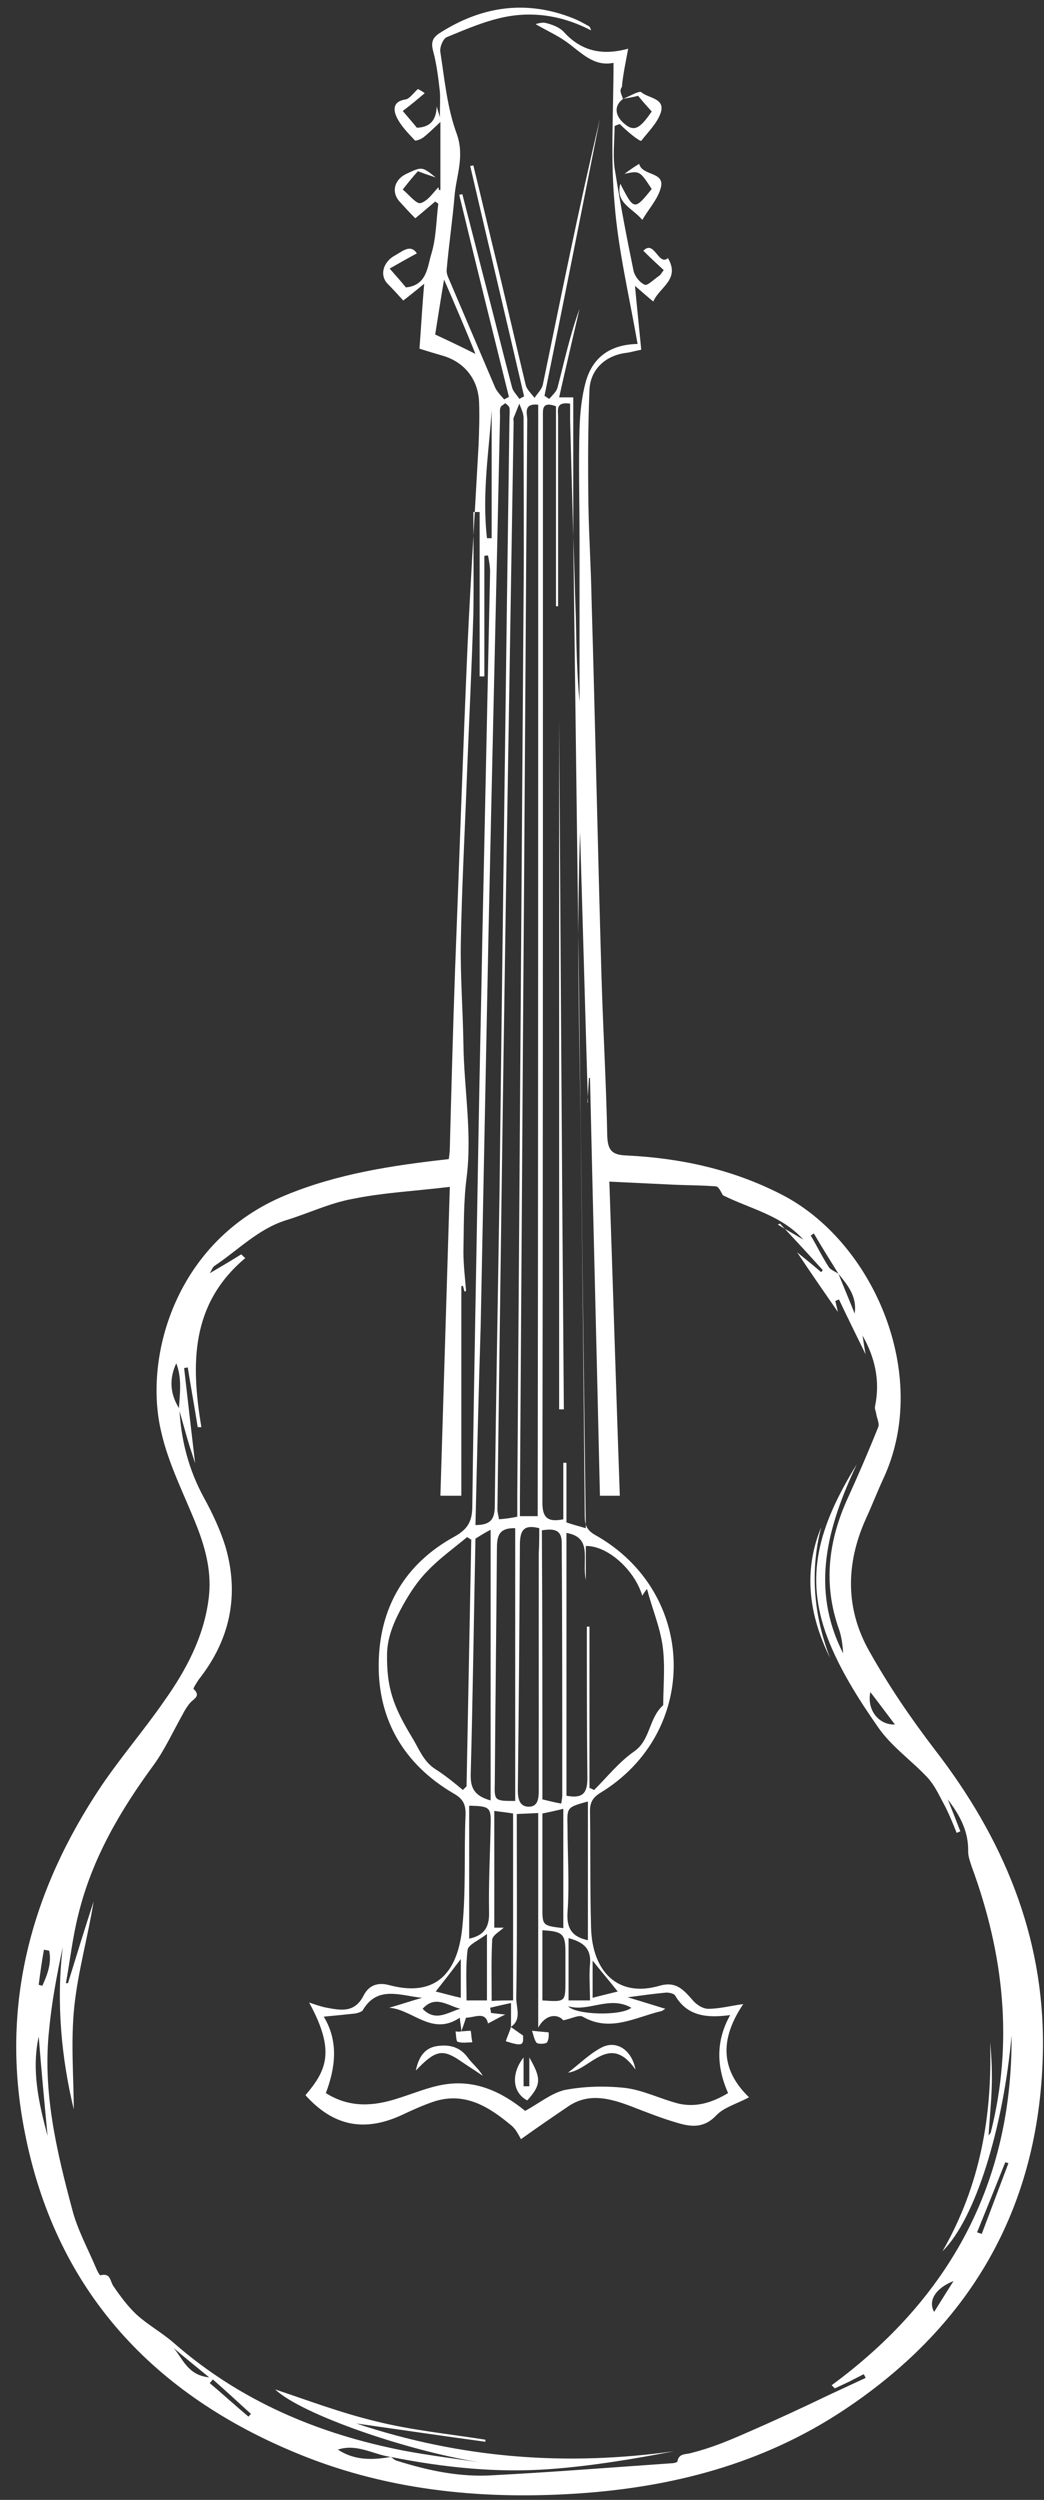 <?xml version="1.0" encoding="UTF-8" standalone="no"?><svg xmlns="http://www.w3.org/2000/svg" xmlns:xlink="http://www.w3.org/1999/xlink" fill="#ffffff" height="477.5" preserveAspectRatio="xMidYMid meet" version="1" viewBox="-3.1 -1.6 199.6 477.5" width="199.6" zoomAndPan="magnify"><rect x="-3.1" y="-1.6" width="199.6" height="477.5" fill="#333333" stroke="none"/><g id="change1_1"><path d="M116,17.3c1.2-0.5,3.1-1.6,3.5-1.3c1.3,1.2,4.7,1.1,3.7,4c-0.7,2-2.4,3.6-3.7,5.3c-0.1,0.1-1-0.5-1.5-0.9 c-0.9-0.7-1.8-1.5-2.6-2.3c-0.3,0.1-0.7,0.2-1,0.4c0,2.9-0.4,5.8,0.1,8.6c1,6.3,2.2,12.6,3.5,18.9c0.2,1.1,1.2,2.4,2.2,2.8 c0.5,0.2,1.8-1.1,2.7-1.7c0.3-0.2,0.5-0.6,0.9-1.1c-1.3-1.2-2.6-2.4-3.9-3.7c2.1-2.2,2.9,3,4.7,1.4c2.4,4.1-1.6,5.5-2.8,8.3 c-1.1-0.9-2.1-1.8-3.5-3c0.4,4.3,0.8,8.1,1.2,12.2c-1.1,0.2-2,0.5-2.9,0.6c-3.9,0.5-6.8,3.1-7,7c-0.3,7.4-0.3,14.8-0.2,22.2 c0.1,6,0.5,12,0.6,17.9c0.7,24,1.2,48.1,1.9,72.1c0.3,10.1,0.9,20.3,1.1,30.4c0.1,2.7,0.9,3.6,3.6,3.7c10.3,0.5,20.2,2.6,29.6,7.4 c17.6,8.9,28.8,34.5,19.6,54.3c-1.2,2.6-2.2,5.2-3.4,7.8c-3.8,8.5-3.9,17.1,0.7,25.2c3.7,6.6,8,12.9,12.6,18.9 c12.9,16.7,20.8,35.3,20.6,56.7c-0.3,29.8-13.3,52.9-38,69.3c-15.5,10.3-32.8,14.8-51.2,16c-18.7,1.2-37-0.7-54.4-8.1 C25.2,455,7.3,435,1.6,405.5c-4.7-24,1.2-45.9,14.7-66c3.8-5.6,8.2-10.7,12-16.2c4.2-5.9,7.6-12.3,8.5-19.6 c0.6-4.8-0.5-9.2-2.2-13.6c-2.4-6.1-5.5-12-6.9-18.3c-3.4-14.4,2.9-36.5,23.8-45.1c9.9-4.1,20.4-5.7,31.2-6.9 c0.1-0.7,0.2-1.4,0.2-2.1c0.3-11.3,0.6-22.6,1-33.9c0.8-20.8,1.5-41.5,2.4-62.3c0.6-12.7,1.4-25.4,2.1-38.1c0.1-2.7,0.2-5.3,0.1-8 c-0.1-4.5-2.8-7.9-7.1-9.1c-1.4-0.4-2.7-0.8-4.3-1.3c0.3-3.9,0.5-7.8,0.9-12.4c-1.6,1.3-2.8,2.3-4,3.2c-1-1.1-2-2.2-3-3.2 c-1.6-1.7-0.8-4.2,1.4-5.4c1.6-0.9,3-2.2,4.2-0.4c-1.5,0.8-3.1,1.7-5.2,2.9c1.4,1.6,2.3,2.6,3.1,3.6c4.1-0.4,4.1-4,4.9-6.5 c0.9-3,0.9-6.3,1.3-9.5c-0.2-0.1-0.4-0.3-0.6-0.4c-1.3,1.1-2.6,2.2-3.8,3.2c-1.1-1.1-2.1-2.2-3.1-3.3c-1.5-1.8-0.9-4.1,1.4-5.2 c3-1.4,3-1.4,5.6,0.7c-1.5-0.5-2.4-0.8-3.4-1.2c-0.9,1-1.8,2.1-2.9,3.5c1.2,1,2.6,2.8,3.4,2.6c1.4-0.4,2.4-2,3.4-3 c0-0.2,0.1,0.2,0.1,0.5c0.1,0,0.2,0,0.3,0c0-4,0-8,0-13c-1.4,1.3-2.3,2.2-3.2,2.9c-0.5,0.4-1.6,0.8-1.7,0.6 c-1.3-1.4-2.6-2.7-3.4-4.3c-0.7-1.4-0.9-3.1,1.6-3.5c0.8-0.1,1.5-1.2,2.4-2c0.6,0.3,1.2,0.7,1.3,0.8c-1.3,1.1-2.6,2.2-4.2,3.4 c1.1,1.3,1.9,2.2,2.7,3.2c2.7-0.1,3.7-1.6,3.8-4.1c0.1,0.5,0.3,1,0.6,2.1c0-2.1,0.1-3.5,0-4.9c-0.3-2.6-0.6-5.2-1.3-7.8 c-0.5-1.9,0.1-2.7,1.6-3.6c8-5,16.4-6.1,25.2-2.6c1,0.4,1.9,0.9,2.8,1.4c0.3,0.1,0.5,0.4,0.6,0.9c-5-2.6-10.3-3.6-15.7-2.7 c-4.1,0.7-8,2.4-11.9,4c-0.7,0.3-1.4,2-1.2,2.9c0.8,5.2,1.3,10.6,3.1,15.5c1.6,4.4-0.1,8.1-0.4,12c-0.4,4.7-1.1,9.4-1.5,14 c-0.1,0.7,0.3,1.5,0.6,2.2c2.9,6.8,5.8,13.6,8.7,20.4c0.4,0.8,1.1,1.5,1.7,2.2c0.3-0.2,0.6-0.3,0.9-0.5 c-3.2-12.9-6.4-25.7-9.5-38.6c0.2,0,0.4-0.1,0.6-0.1c1.3,5.1,2.6,10.1,3.9,15.2c1.9,7.2,3.7,14.5,5.6,21.7c0.2,0.8,0.9,1.4,1.4,2.2 c0.3-0.2,0.6-0.3,0.9-0.5c-3.4-14.7-6.9-29.3-10.3-44c0.2,0,0.4-0.1,0.6-0.1c1.6,6.5,3.1,13,4.7,19.5c1.8,7.5,3.5,14.9,5.3,22.4 c0.2,0.9,1.1,1.7,1.7,2.5c0.5-0.8,1.4-1.6,1.6-2.6c3.5-16.9,6.9-33.9,10.9-50.7c-3.5,17.6-7,35.3-10.6,52.9 c0.3,0.2,0.6,0.4,0.9,0.6c0.6-0.7,1.4-1.4,1.6-2.2c1.3-5,2.4-10.1,4.2-15c-1.3,5.6-2.6,11.1-3.9,16.9c1,0,1.8,0,2.7,0 c0,8.9,0,17.7,0,26.6c-0.2-7.4-0.4-14.8-0.6-22.2c0-1.1,0-2.2,0-3.2c-2.8-0.4-2.3,1.2-2.3,2.5c0,12.1,0,24.1,0,36.2 c-0.1,0-0.3,0-0.4,0c0-12.8,0-25.6,0-38.2c-2.7-1-2.5,0.6-2.5,1.9c0,11.9,0,23.8,0,35.6c0,57.3,0,114.6-0.1,171.9 c0,2.9,1,3.8,4,3.2c0-3.6,0-7.2,0-10.8c0.2,0,0.4,0,0.6,0c0,3.8,0,7.6,0,11.4c1.2,0.4,2.3,0.7,3.7,1.1 c-0.8-63.4-1.6-126.4-2.4-189.5c0.2,5.2,0.3,10.4,0.5,15.6c0.1,5.4,0.2,10.7,0.7,16c0-10.4,0-20.9,0-31.3c0-6.9-0.2-13.9,0-20.8 c0.1-3,0.4-6.1,1.2-9c1.3-4.6,4.6-7.1,9.9-7.2c-1.6-9.2-3.7-17.9-4.4-26.8c-0.8-8.8-0.2-17.7-0.2-26.9c-3.8,0.8-6.2-2-9-4 c-1.8-1.3-3.9-2.2-5.9-3.4c0.4-0.1,1.3-0.4,2-0.2c1.2,0.3,2.5,0.8,3.3,1.6c3.3,3.7,7.3,4.7,12.4,3.3c-0.5,2.7-1,5-1.2,7.3 C115.2,15.8,115.8,16.5,116,17.3c-1.7,1.3-1.5,3-0.1,4.4c2.1,2,3.2,1.5,5.6-2c-0.9-1-1.8-2-2.6-3C117.8,17,116.9,17.1,116,17.3z M157.2,241.7c1,2.5,2.1,5.1,3.1,7.6C160.8,246.1,159,243.9,157.2,241.7c-1.6-2.6-3.2-5.1-4.7-7.7c-0.2,0.1-0.4,0.3-0.6,0.4 c1.2,2,2.2,4.1,3.5,6.1C155.8,241,156.6,241.3,157.2,241.7z M85.1,386.4L85.1,386.4c0-0.7-0.2-1.5-0.3-2.6c-5.3,3.6-9-1.6-13.5-1.9 c2.1-0.6,4.2-1.3,6.3-1.9c-4.1-0.4-8.5-2.4-11.3,2.3c-0.2,0.4-1,0.6-1.5,0.7c-1.9,0.2-3.8,0.4-6,0.6c2.9,4.8,2.2,9.8,0.4,14.6 c4.6,2.9,9.2,2.5,13.8,1c2.9-0.9,5.7-2.1,8.6-2.6c6.1-1.1,11.3,1.4,15.7,5c2.6-1.4,5-3.4,7.6-4c3.7-0.7,7.6-0.8,11.4-0.4 c3.5,0.4,6.8,2.1,10.3,3c3.4,0.8,6.5-0.2,9.5-2c-2.2-5-2.4-9.9,0.4-14.9c-4.5,0.6-8.2,0.2-10.5-3.7c-0.2-0.4-1.1-0.6-1.7-0.6 c-2.2,0.2-4.4,0.5-7.4,0.9c2.7,0.8,4.9,1.5,7.2,2.2c-0.5,0.3-0.7,0.5-1,0.5c-4.9,1.2-9.6,4-14.8,1c-0.7-0.4-2.2,0.4-3.7,0.7 c-1.1-1.3-3.4-1.2-4.8,1.4c0-14,0-27.5,0-41c-1.4,0.1-2.5,0.1-4.1,0.2c0,11.9,0.1,23.5-0.1,35.2c0,1.8,1.1,4.1-1.1,5.5l0.1,0.1 c0-1.5,0-2.9,0-4.7c-1.5,0.3-2.7,0.6-4,0.9c0.1,0.3,0.1,0.7,0.2,1c0.9,0.1,1.7,0.2,2.7,0.3c-1.3,0.6-2.3,1.2-3.3,1.7 c-0.5-2.4-2.6-1.1-4.2-1.1C85.7,384.7,85.4,385.6,85.1,386.4z M71.6,467.7c-3.4-0.5-6.5-2.6-10.1-1.4 C64.7,468.4,68.1,468.3,71.6,467.7c0.4,0.2,0.7,0.6,1.1,0.7c6,1.9,12.1,3.2,18.4,2.8c11.4-0.6,22.8-1.5,34.3-2.3c0.4,0,1-0.2,1-0.3 c0.3-1.7,1.6-1.3,2.8-1.7c3.6-0.9,7-2.3,10.4-3.8c5.3-2.3,10.5-4.7,15.7-7.2c2.4-1.1,4.7-2.2,7.1-3.3c-0.1-0.2-0.2-0.5-0.4-0.7 c-0.9,0.5-1.8,0.9-2.7,1.4c-0.9,0.4-1.9,0.9-2.8,1.3c-0.2-0.2-0.4-0.4-0.6-0.6c22.6-16.6,34.6-38.7,34.4-66.8 c-1.6,17.7-6.9,35-13.2,41.2c7.3-12.7,9.5-26,9.1-39.9c0.3,3,0.4,5.9,0.3,8.8c-0.1,2.9-0.4,5.8-0.6,9c0.3-0.4,0.4-0.5,0.4-0.5 c4.4-17.3,2.5-34.2-3.6-50.8c-0.3-0.9-0.7-2-0.7-2.9c0.1-3.9-1.6-7-3.9-10c0.8,2,1.6,4,2.4,6.1c-0.2,0.1-0.5,0.2-0.7,0.3 c-0.8-2-1.6-4-2.6-5.8c-0.9-1.7-1.7-3.4-3-4.8c-3.1-3.3-7-6-9.5-9.7c-3.7-5.3-7.3-11-9.6-17c-4.4-11.6-1.8-21.1,5.6-33.1 c-5.5,11.7-9,23.6-2.6,36.1c-0.1-1.6-0.3-3.2-0.8-4.6c-3.1-8.7-2-17.1,1.8-25.3c2-4.4,3.9-8.8,5.7-13.3c0.3-0.7-0.3-1.8-0.4-2.7 c-0.1-0.4-0.3-0.9-0.2-1.3c1-4.8,0-9.3-2.4-13.5c0.2,1.1,0.3,2.1,0.6,3.6c-1.8-3.7-3.5-7.1-5.1-10.5c-0.2,0.1-0.5,0.2-0.7,0.3 c0.2,0.8,0.4,1.7,0.5,2.1c-2.5-3.6-5.2-7.5-7.8-11.4c1.5,1.2,3.1,2.5,4.6,3.8c0.1-0.1,0.2-0.3,0.3-0.4c-2.7-3-5.4-5.9-8.2-8.9 c-0.1,0.1-0.2,0.1-0.4,0.2c1.6,1,3.3,1.9,4.9,2.9c-4.2-4.7-10.2-5.9-15.4-8.5c-0.4-0.7-0.8-1.7-1.4-1.7c-2.6-0.2-5.2-0.2-7.7-0.3 c-4.2-0.2-8.3-0.4-12.6-0.6c0.7,20.3,1.3,40.1,2,60c-1.6,0-2.6,0-3.8,0c-0.6-26.7-1.3-53.2-1.9-79.8c-0.1,0-0.2,0-0.2,0 c-0.1,1.6-0.2,3.2-0.3,4.7c0,0,0.1,0,0.1,0c-0.5-17.2-1-34.4-1.5-51.7c-0.3,9.3-0.4,18.6-0.3,27.9c0.1,11.9,0.4,23.7,0.5,35.6 c0.3,22.4,0.5,44.8,0.7,67.2c0,1.7,0.4,2.7,2,3.6c19.6,11,20.1,37.7,0.9,49.3c-1.4,0.9-1.9,1.8-1.9,3.4c0.1,7.4,0,14.8,0.2,22.2 c0.2,8.6,5.2,13.5,13.1,11.2c3.1-0.9,4.5,0.7,6.2,2.6c0.7,0.9,2,1.8,3.1,1.8c2.2,0,4.4-0.6,6.7-0.9c-4.1,6.1-4.8,12.1,1.1,17.8 c-2.4,1.3-4.8,1.9-6.3,3.5c-2.2,2.3-4.5,2.2-7,1.5c-3.2-0.9-6.2-2.1-9.3-3.3c-4-1.5-8-2.6-11.9,0c-2.8,1.9-5.6,3.8-9.1,6.3 c-0.4-0.7-0.9-1.8-1.7-2.5c-4.4-3.7-9.1-6.7-15.2-4.6c-2,0.7-4,1.6-5.9,2.5c-7.2,3.3-13.1,2.1-18.4-3.8c4-4.7,5.8-8.4,0.7-17.7 c1.2,0.4,2.3,0.8,3.4,1c2.7,0.5,5.3,1,7-2.3c0.9-1.8,2.5-2.7,5-2c9.1,2.4,13.1-2.7,13.9-11.2c0.7-7,0.3-14,0.6-21.1 c0.1-2.2-0.4-3.3-2.4-4.4c-9.3-5.5-14.3-13.9-14.2-24.6c0.1-10.8,5-19.2,14.5-24.4c2.7-1.5,3.4-3.1,3.4-5.9 c0.3-23.9,0.8-47.9,1.2-71.8c0.2-12,0.5-23.9,0.7-35.9c0.5-23.6,1-47.1,1.5-70.7c0-1-0.2-2.1-0.4-3.1c-0.2,0-0.5,0-0.7,0.1 c0,7.7,0,15.3,0,23c-0.3,0-0.6,0-0.9,0c0-10.5,0-20.9,0-31.4c-0.4,0-0.8,0-1.2,0c0,6.5,0.1,12.9,0,19.4 c-0.3,10.1-0.8,20.1-1.2,30.2c-0.4,10.9-1,21.8-1.2,32.7c-0.1,6.4,0.4,12.9,0.5,19.3c0.1,8.5,1.7,17,0.6,25.6 c-0.6,4.7-0.5,9.4-0.6,14.1c0,2.5,0.3,4.9,0.5,7.4c0,0.1-0.2,0.2-0.3,0.2c-0.1-0.4-0.2-0.8-0.3-1.1c-0.1,0-0.2,0-0.3,0.1 c0,13.3,0,26.6,0,40c-1.5,0-2.7,0-4,0c0.6-19.7,1.2-39.2,1.8-59c-6.6,0.8-12.7,1.1-18.6,2.3c-4.4,0.8-8.5,2.8-12.8,4.1 c-5.3,1.7-9.1,5.7-13.6,8.7c-0.4,0.3-0.5,0.8-0.9,1.4c2.2-1.3,4.1-2.4,6-3.6c0.3,0.2,0.5,0.5,0.8,0.7c-10.5,8.8-10.4,20.3-8.4,32.3 c-0.2,0-0.5,0-0.7,0c-0.6-3.8-1.3-7.6-1.9-11.4c-0.2,0-0.5,0.1-0.7,0.1c0.7,6.1,1.4,12.3,2.1,18.2c-0.3-1-0.7-2.2-1.1-3.4 c-0.7-2.3-1.3-4.6-2-7c0.2-2.9,0.6-5.9-0.5-8.7c-1.4,3-1.2,5.9,0.6,8.7c0.3,6,1.8,11.7,4.7,17c1.6,2.9,3.1,6.1,4.1,9.3 c2.7,9.3,0.9,17.8-5.1,25.4c-0.4,0.6-1.1,1.7-1,1.8c1.4,1.3,0.2,1.8-0.6,2.6c-0.6,0.7-1.1,1.5-1.5,2.3c-1.8,3.2-3.4,6.7-5.5,9.6 c-6.4,8.7-11.8,17.9-14.4,28.5c-1.1,4.3-1.6,8.8-2.4,13.2c0.1,0,0.2,0,0.4,0c1.6-5.2,3.2-10.4,4.9-15.6c-1.1,6.8-3,13.4-3.7,20.1 c-0.7,6.8-0.1,13.6-0.1,19.6c-2.3-9.6-3.4-20.2-2.1-31c-1.1,5.2-2.1,10.4-2.6,15.7c-1.3,11.8,1.4,23.2,4.4,34.4 c1,3.9,3,7.5,4.6,11.3c0.2,0.5,0.7,1.4,0.8,1.3c2-0.5,1.8,1.1,2.5,2.1c1.3,1.9,2.7,3.8,4.4,5.4c2.2,2,4.8,3.4,7.1,5.4 c12.7,11.1,27.6,17.4,44,20.6c4.8,0.9,9.6,1.5,14.4,2.2c-13.8-2.2-33.9-9.1-39-13.9c6,2,12.6,4.5,19.3,6.1 c6.8,1.7,13.9,2.4,20.9,3.5c0,0.1,0,0.3,0,0.4c-8.1-1.1-16.2-2.3-24.7-3.5c20.1,6.7,40.2,8.2,60.8,5.3c-7.8,1.5-15.6,2.8-23.5,3.4 C91.9,470.8,81.7,469.7,71.6,467.7z M105.2,291.2c0,16.7,0,33.5,0,50.2c3.1,0.6,4-0.5,4-3.3c-0.1-9.7-0.1-19.4-0.1-29 c0.2,0,0.3,0,0.5,0c0,10.3,0,20.5,0,30.8c0.3,0.1,0.6,0.3,0.9,0.4c2.5-2.5,4.8-5.4,7.7-7.4c3.1-2.2,2.7-6.3,5.5-8.8 c0-3.5,0.4-7.4-0.1-11.2c-0.5-3.7-2-7.2-3-11c-0.4,0.5-0.6,0.8-0.9,1.3c-1.5-5-6.7-9.6-10.8-9.5c0,1.9,0,3.8,0,6.5 C108.1,296.3,110.3,292.1,105.2,291.2z M87.8,289.7c2.9,0,3.7-1.1,3.7-3.7c0.2-19.9,0.6-39.9,0.9-59.8c0.6-49.2,1.2-98.4,1.9-147.6 c0-0.8,0.1-1.5,0-2.3c-0.1-0.4-0.5-0.6-0.8-0.9c-0.3,0.3-0.8,0.5-0.9,0.8c-0.2,0.5-0.1,1.1-0.1,1.7c-0.7,32.9-1.5,65.7-2.2,98.6 c-0.5,25.1-1,50.1-1.5,75.2C88.4,264.3,88.1,276.9,87.8,289.7z M99.8,75.7c-2.9-0.3-2.1,1.7-2.1,2.8c-0.3,38.7-0.5,77.3-0.8,116 c-0.2,30.1-0.4,60.2-0.6,90.3c0,1.1,0,2.2,0,3.2c1.4,0,2.4,0,3.4,0C99.8,217.2,99.8,146.6,99.8,75.7z M95.8,288.1 c0-1.4,0-2.6,0-3.9c0.4-57.3,0.8-114.5,1.2-171.8c0.1-11.4,0-22.8,0-34.2c0-0.9-0.5-1.8-0.8-2.7c-0.4,0.9-0.7,1.8-1.1,2.7 c-0.1,0.3,0,0.6,0,0.8c-0.5,30.8-1,61.5-1.5,92.3c-0.6,38.5-1.1,76.9-1.6,115.4c0,0.6,0.2,1.2,0.3,1.9 C93.5,288.5,94.4,288.4,95.8,288.1z M87,292.5c-0.3-0.2-0.5-0.3-0.8-0.5c-2.5,2.1-5.2,4-7.5,6.4c-1.9,1.9-3.4,4.2-4.7,6.5 c-1.6,2.9-3,5.9-3.1,9.3c-0.1,6.5,1.1,10,4.8,16.1c1.3,2.1,2.1,4.5,4.4,6c1.9,1.2,3.6,2.6,5.3,4c0.2-0.2,0.4-0.4,0.7-0.7 C86.4,323.9,86.7,308.2,87,292.5z M100.6,342.1c1.3,0.3,2.4,0.6,3.6,0.8c0.1-0.7,0.2-1.1,0.2-1.6c0-16.1,0-32.1-0.1-48.2 c0-2.7-1.7-2.7-3.8-2.4C100.6,307.9,100.6,324.9,100.6,342.1z M100,290.3c-3.1-0.8-3.6,0.6-3.7,2.8c-0.1,15.8-0.2,31.5-0.4,47.3 c0,1.7,0.4,3.1,2.1,3.1c1.7,0,1.9-1.5,1.9-3c0-15.1,0-30.2,0-45.3C100,293.5,100,291.9,100,290.3z M95.4,342.4 c0-17.4,0-34.8,0-52.1c-3.3-0.1-3.5,1.7-3.5,4.1c-0.1,14.8-0.3,29.6-0.4,44.4C91.4,342.4,91.4,342.4,95.4,342.4z M87.8,292.3 c-0.3,14.8-0.5,29.8-0.9,44.8c-0.1,2.6,0.5,4.3,3.8,5.2c0-17.4,0-34.7,0-51.7C89.9,291,88.9,291.6,87.8,292.3z M95,380.5 c0-12,0-23.8,0-35.7c-1.1-0.2-2.2-0.3-3.6-0.5c0,7.6,0,15,0,22.3c0.8,0,1.5,0,1.8,0c-0.7,0.7-2.1,1.4-2.2,2.3 c-0.2,3.8-0.1,7.7-0.1,11.7C92.3,380.5,93.4,380.5,95,380.5z M109.3,369c0-8.9,0-17.7,0-26.5c-4,1.1-4,1.1-3.9,4.7 c0,5.5,0.4,11,0,16.5C105.2,367,106.5,368.4,109.3,369z M86.6,368.7c2.8-0.6,3.9-2.1,3.8-5.1c-0.1-5.5,0.2-11,0.3-16.5 c0.1-3.5-0.1-3.7-4.1-3.8C86.6,351.7,86.6,360.1,86.6,368.7z M100.6,344.8c0,6,0,11.8,0,17.7c0,3.7-0.1,3.7,4,4.2 c0-7.5,0-15,0-22.8C103,344.3,102,344.5,100.6,344.8z M100.6,380.5c4.4,0.3,4.4,0.3,4.4-3.7c0-1.9,0-3.8,0-5.7c0-3.3-0.6-3.8-4.4-4 C100.6,371.4,100.6,375.8,100.6,380.5z M90,380.5c0-4.1,0-8.1,0-12.7c-1.5,1.2-3.5,2-3.7,3c-0.4,3.2-0.2,6.5-0.2,9.7 C87.5,380.5,88.6,380.5,90,380.5z M109.7,380.5c0-2.5-0.2-4.7,0-6.9c0.3-3.2-1.5-4.3-4.1-5c0,4.1,0,7.9,0,11.9 C107,380.5,108.2,380.5,109.7,380.5z M81.8,51.8c-0.7,4.1-1.2,7.4-1.7,10.5c2.6,1.2,5.1,2.4,7.7,3.7C86,61.5,84.1,57.1,81.8,51.8z M90.9,76.7c-0.4,7-1.9,15.7-0.9,24.5c0.3,0,0.6,0,0.9,0C90.9,92.4,90.9,83.6,90.9,76.7z M117.6,381.9c-4.2-2.4-8.2,0.9-12.1-0.3 C107,383.3,115.7,383.5,117.6,381.9z M6,406.4c-0.6-6.3-1.2-12.7-1.7-19C2.9,393.8,4.3,400.1,6,406.4z M110.2,380 c1.9-0.5,3.6-0.9,4.8-1.2c-1.5-1.9-3.2-3.9-4.8-5.9C110.2,375.2,110.2,377.5,110.2,380z M85,372.6c-1.6,2.1-3.3,4.3-4.8,6.2 c1.3,0.3,3,0.8,4.8,1.2C85,377.3,85,374.8,85,372.6z M84.9,382.1c-2.4-0.6-4.8-2.7-7.2,0C80.2,384.7,82.6,382.7,84.9,382.1z M163.3,321.6c-0.7,3.3,1.5,6.3,4.7,6.2C166.4,325.7,165,323.8,163.3,321.6z M189.7,411.6c-0.2-0.1-0.4-0.1-0.6-0.2 c-1.8,4.5-3.6,9-5.4,13.4c0.3,0.1,0.6,0.2,0.9,0.3C186.3,420.6,188,416.1,189.7,411.6z M179.2,434.1c-3.5,1.4-4.9,3.8-3.7,5.9 C176.8,437.9,178,436,179.2,434.1z M4.3,377.5c0.2,0.1,0.4,0.1,0.7,0.2c1-2.2,1.8-4.4,1.3-6.7c-0.3-0.1-0.7-0.1-1-0.2 C4.9,373,4.6,375.2,4.3,377.5z M37.6,452.9c-0.2,0.2-0.4,0.5-0.6,0.7c2.5,2.1,4.9,4.3,7.4,6.4c0.2-0.2,0.3-0.4,0.5-0.5 C42.5,457.3,40.1,455.1,37.6,452.9z M30.1,446.9c1.8,2.1,2.7,5.2,6.8,5.6C34.2,450.3,32.1,448.6,30.1,446.9z"/><path d="M119.7,40.4c-1.9-2.3-5.2-3.2-4.2-6.9c2.6,5.1,2.7,5.1,6,1c-2.3-3.5-2.3-3.5-5.2-2.9c1.1-0.8,1.8-1.3,2.8-1.9 c0.6,2.4,5.1,1.4,4.1,4.7C122.6,36.5,121,38.2,119.7,40.4z"/><path d="M153.9,290.1c-2.2,8.6-1.4,16.9,1.7,25C151.6,307,150.4,298.6,153.9,290.1z"/><path d="M103.8,267.6c0-49.9,0-99.7,0-131.8c0.2,32.1,0.5,81.9,0.9,131.8C104.3,267.6,104,267.6,103.8,267.6z"/><path d="M76.4,393.9c0.6-2.9,1.9-4.4,4.2-4.7c2.3-0.3,4.3,0.2,5.8,2.3c0.8,1.1,2,2,2.8,3.4c-1.6-1.1-3.2-2.1-4.8-3.2 C81.4,389.8,80,390.1,76.4,393.9z"/><path d="M118.4,393.7c-5-7.1-8.5,0-12.9,0.6c2.1-1.6,4.1-3.6,6.4-4.8C114.8,388,117.7,390,118.4,393.7z"/><path d="M98.1,391.4c2.3,4,2.3,5.2-0.4,8.2c-3-1.6-3-5.3-0.7-8.2c0,1.8,0,3.7,0,5.5c0.4,0,0.7,0,1.1,0 C98.1,395.1,98.1,393.3,98.1,391.4z"/><path d="M94.6,385.6c0.6,0.4,1.1,0.8,2.3,1.6c0.1,1.9-0.1,2.1-3.3,1.1C93.9,387.4,94.3,386.5,94.6,385.6 C94.6,385.6,94.6,385.6,94.6,385.6z"/><path d="M98.6,386.3c1.1,0.1,2,0.2,3.2,0.3c0,0.3,0.1,1.2-0.3,1.9c-0.2,0.3-1.6,0.4-2,0.1C99,388,98.9,387,98.6,386.3z"/><path d="M85.1,386.4c0.6,0,1.1-0.1,1.8-0.1c0.1,0.5,0.1,1.2,0.3,2.2c-1,0-1.9,0.2-2.8-0.1c-0.3-0.1-0.3-1.3-0.4-2 C84.4,386.5,84.8,386.5,85.1,386.4C85.2,386.5,85.1,386.4,85.1,386.4z"/></g></svg>
